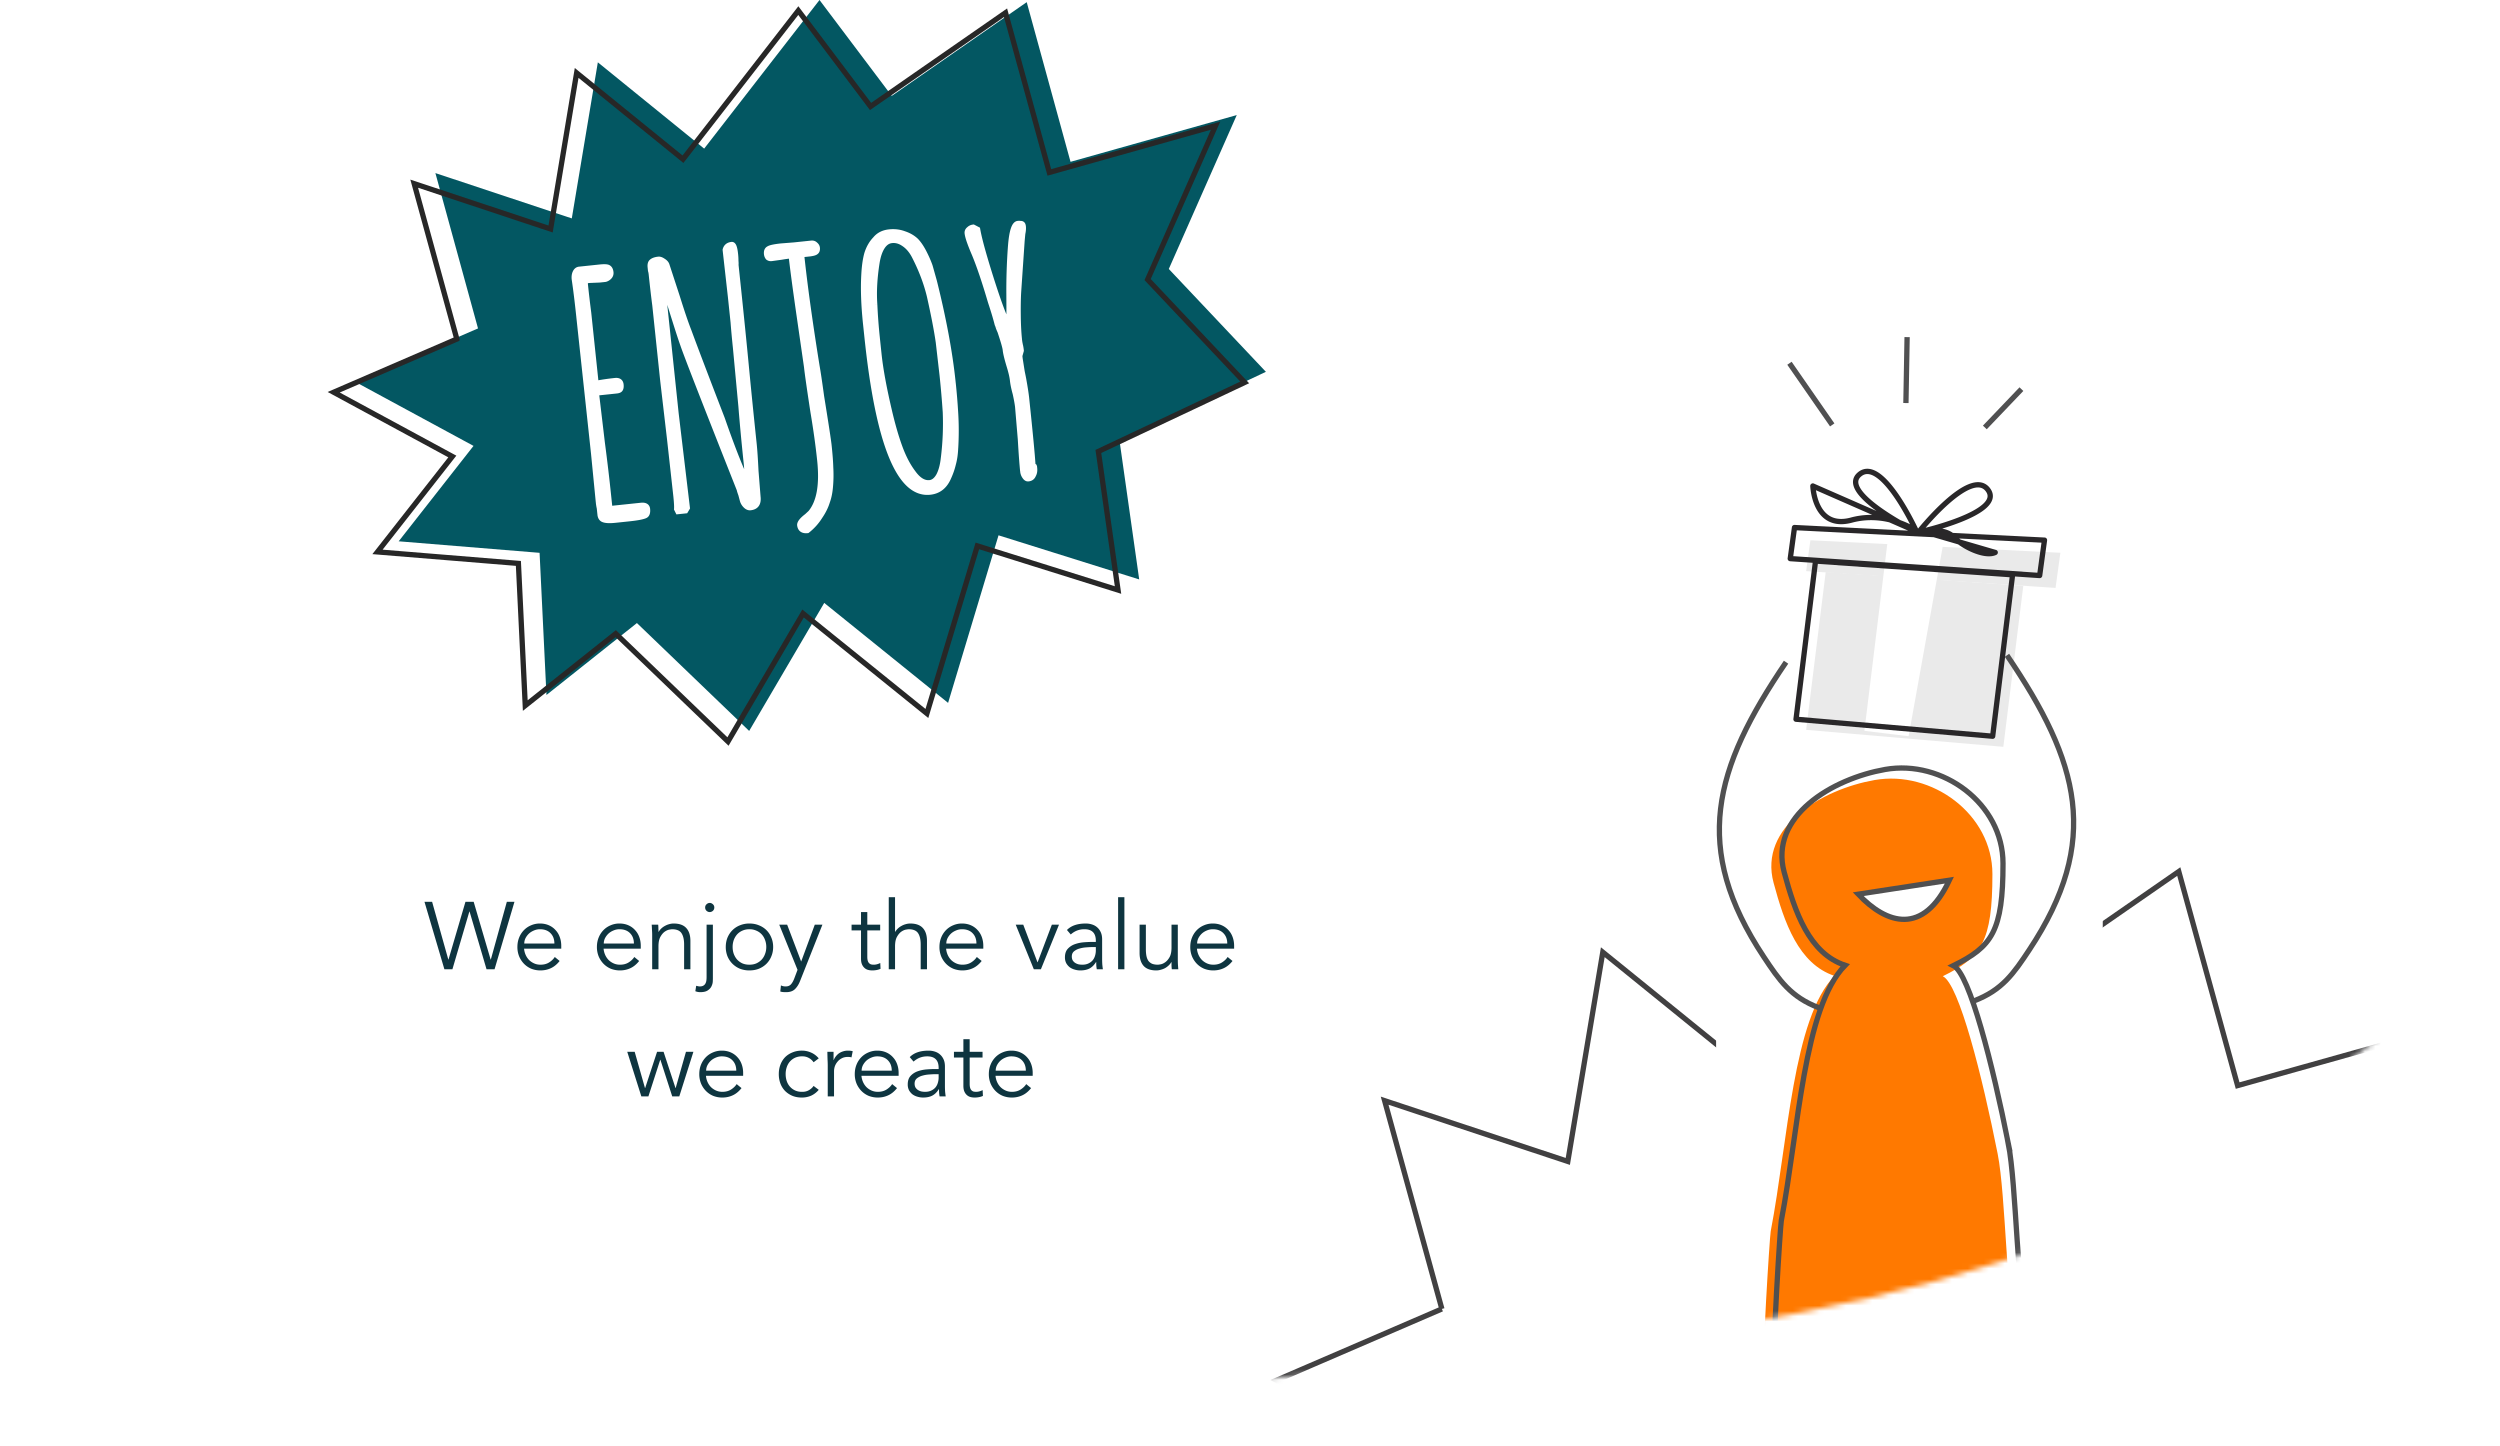 <svg width="472" height="273" fill="none" xmlns="http://www.w3.org/2000/svg"><g filter="url(#filter0_d)"><path fill-rule="evenodd" clip-rule="evenodd" d="M426.154 213.515c18.769-14.852 42.55-30.292 44.321-40.48 2.821-16.229 4.344-99.39-20.104-111.35-58.003-28.377-205.492-42.092-285.833-37.964C59.384 29.125 1.061 110.62 4.114 164.903c4.802 85.378 135.137 108.307 205.298 97.676 100.862-7.499 174.19-15.393 216.742-49.064z" fill="#fff"/></g><mask id="a" maskUnits="userSpaceOnUse" x="4" y="23" width="468" height="242"><path fill-rule="evenodd" clip-rule="evenodd" d="M426.154 213.515c18.769-14.852 42.55-30.292 44.321-40.48 2.821-16.229 4.344-99.39-20.104-111.35-58.003-28.377-205.492-42.092-285.833-37.964C59.384 29.125 1.061 110.62 4.114 164.903c4.802 85.378 135.137 108.307 205.298 97.676 100.862-7.499 174.19-15.393 216.742-49.064z" fill="#fff"/></mask><g mask="url(#a)"><path d="M272.225 247.125l-10.808-39.316 34.586 11.467 6.605-39.5 26.96 21.843L358.813 164l18.314 24.271 34.227-23.724 11.109 40.409 42.152-11.83-17.233 38.952L472 258.109l-37.108 17.473 4.984 35.072-35.668-11.165-12.79 42.412-31.405-25.302L340.977 349l-28.462-27.304-22.936 18.204-1.743-35.981-35.727-2.914 18.974-24.149L241 260.597l31.225-13.472" stroke="#414041"/><path fill="#fff" d="M324 148h73v70h-73z"/><path fill-rule="evenodd" clip-rule="evenodd" d="M377.162 217.859c-2.921-14.727-7.299-32.069-10.361-33.55 7.298-3.571 9.368-6.515 9.368-19.28 0-11.344-11.45-19.654-22.238-17.759-10.021 1.761-21.917 8.851-19.078 19.4 2.025 7.531 4.709 15.325 11.509 17.578-7.853 8.016-8.77 31.127-12.053 48.222-.189.982-1.759 25.685-1.183 25.756 12.256 1.551 15.5-4.411 27.708-4.296 4.536.043 11.488 16.301 14.594 12.492 2.222-2.729 6.308-10.338 5.457-13.125-2.096-6.882-2.148-27.5-3.723-35.438z" fill="#FF7900"/><path clip-rule="evenodd" d="M379.162 215.859c-2.921-14.727-7.299-32.069-10.361-33.55 7.298-3.571 9.368-6.515 9.368-19.28 0-11.344-11.45-19.654-22.238-17.759-10.021 1.761-21.917 8.851-19.078 19.4 2.025 7.531 4.709 15.325 11.509 17.578-7.853 8.016-8.77 31.127-12.053 48.222-.189.982-1.759 25.685-1.183 25.756 12.256 1.551 15.5-4.411 27.708-4.296 4.536.043 11.488 16.301 14.594 12.492 2.222-2.729 6.308-10.338 5.457-13.125-2.096-6.882-2.148-27.5-3.723-35.438z" stroke="#505051"/><path fill-rule="evenodd" clip-rule="evenodd" d="M344.695 108L341 137.795 378.229 141 382 110.592 344.695 108z" fill="#EAEAEA"/><path fill-rule="evenodd" clip-rule="evenodd" d="M341.802 102l-.802 5.829L388.087 111l.913-6.635L341.802 102z" fill="#EAEAEA"/><path fill-rule="evenodd" clip-rule="evenodd" d="M356.316 102.727L352 137.983l8.343 1.017L367 102l-10.684.727z" fill="#fff"/><path d="M342.774 105.923l.035-.499a.501.501 0 00-.531.438l.496.061zm-3.685 29.865l-.496-.061a.498.498 0 00.453.559l.043-.498zM376.215 139l-.044.498a.5.5 0 00.54-.437l-.496-.061zm3.76-30.479l.497.062a.503.503 0 00-.462-.56l-.035.498zm-41.173-8.92l.026-.5a.5.5 0 00-.521.431l.495.068zm-.802 5.864l-.495-.068a.5.5 0 00.461.567l.034-.499zm47.087 3.191l-.034.498a.5.5 0 00.529-.431l-.495-.067zm.913-6.676l.495.068a.5.5 0 00-.47-.568l-.025.5zm-23.794-1.493l-.392-.31a.498.498 0 00.499.798l-.107-.488zm-.321-.039l-.222.449a.5.5 0 00.677-.655l-.455.206zm.321.039l-.201.458a.5.5 0 00.499-.86l-.298.402zm-12.65-2.293l.129.483h.001l-.13-.483zm-7.284-6.438l.2-.458a.499.499 0 00-.7.474l.5-.016zm20.648 8.524l-.088-.493a.5.5 0 00-.052.972l.14-.479zm5.921 1.105l.362-.345-.362.345zm7.857 2.919l.213.452a.5.5 0 00-.073-.932l-.14.48zm-34.42 1.558l-3.685 29.865.992.122 3.685-29.865-.992-.122zm-3.232 30.424l37.125 3.212.087-.996-37.126-3.212-.086.996zm37.665 2.775l3.761-30.478-.993-.123-3.761 30.479.993.122zm3.299-31.038l-37.201-2.599-.07.998 37.201 2.598.07-.997zm-41.703-8.49l-.802 5.864.99.136.803-5.865-.991-.136zm-.341 6.431l47.087 3.19.067-.997-47.086-3.191-.068.998zm47.616 2.759l.913-6.675-.99-.136-.914 6.676.991.135zm.443-7.243l-47.197-2.38-.051 1 47.198 2.379.05-.999zm-23.819-.993l.392.311v-.001l.001-.001a.382.382 0 01.025-.032l.081-.1.314-.382a52.6 52.6 0 011.148-1.333c.966-1.087 2.283-2.486 3.697-3.745 1.423-1.267 2.906-2.357 4.205-2.87.647-.254 1.209-.35 1.676-.285.448.063.842.277 1.175.722l.801-.599c-.489-.654-1.12-1.013-1.838-1.113-.7-.098-1.444.055-2.181.345-1.468.579-3.059 1.767-4.503 3.053-1.454 1.295-2.8 2.725-3.78 3.827-.49.552-.891 1.024-1.169 1.359-.139.167-.247.3-.322.391a18.81 18.81 0 00-.106.133l-.006.007-.002.002.392.311zm12.714-7.716c.332.445.387.828.296 1.183-.099.383-.389.804-.891 1.252-1.006.895-2.678 1.733-4.513 2.457-1.822.718-3.75 1.302-5.227 1.708a64.573 64.573 0 01-2.442.618l-.034.007-.009.002h-.002l.108.489.108.488h.003a.369.369 0 00.046-.011l.139-.031.52-.124a64.75 64.75 0 001.827-.474c1.495-.41 3.462-1.005 5.33-1.742 1.853-.73 3.666-1.621 4.811-2.64.573-.51 1.025-1.094 1.194-1.75.177-.685.026-1.376-.463-2.03l-.801.598zm-13.035 7.677l.455-.206-.001-.001-.001-.002-.003-.009a.35.35 0 01-.015-.032l-.057-.122a53.255 53.255 0 00-1.021-2.053c-.683-1.304-1.642-3.013-2.738-4.616-1.09-1.593-2.345-3.125-3.63-4.037-.644-.457-1.33-.783-2.033-.855-.722-.074-1.421.124-2.054.642l.634.774c.432-.353.868-.467 1.318-.421.469.048.991.274 1.556.676 1.136.806 2.31 2.217 3.383 3.786 1.067 1.558 2.005 3.23 2.678 4.515a55.825 55.825 0 011.001 2.012l.054.117.014.03.003.007.001.001v.001l.456-.207zm-11.098-11.29c-.633.517-.947 1.151-.942 1.859.005.677.302 1.351.735 1.983.864 1.263 2.407 2.56 4.028 3.71 1.634 1.16 3.398 2.207 4.75 2.961a61.197 61.197 0 002.133 1.139l.127.064.033.017.009.004a.003.003 0 00.002.001l.001.001.222-.449.221-.448h-.001l-.001-.001a.067.067 0 01-.008-.004l-.031-.015-.123-.062a57.502 57.502 0 01-2.097-1.12c-1.335-.745-3.065-1.772-4.658-2.903-1.606-1.14-3.024-2.351-3.782-3.46-.379-.553-.557-1.03-.56-1.425-.003-.366.144-.726.576-1.079l-.634-.774zm11.419 11.329l.297-.402-.002-.001-.004-.003-.015-.011a11.398 11.398 0 00-.257-.176 13.562 13.562 0 00-.761-.464 17.526 17.526 0 00-2.783-1.265c-2.348-.831-5.617-1.427-9.254-.454l.259.966c3.386-.906 6.441-.355 8.662.43 1.109.393 2.005.842 2.622 1.192.308.175.546.325.705.43.08.052.14.094.179.121l.043.031.009.007.002.001.298-.402zm-12.779-2.776c-1.661.445-2.864.273-3.745-.176-.889-.453-1.515-1.22-1.956-2.083-.441-.863-.682-1.791-.811-2.514a9.99 9.99 0 01-.139-1.119l-.004-.062v-.014-.003l-.5.016-.5.017v.008a.126.126 0 01.001.022l.004.076a11.604 11.604 0 00.153 1.235c.14.779.403 1.812.906 2.793.502.983 1.258 1.941 2.393 2.52 1.143.582 2.607.745 4.456.25l-.258-.966zm-7.356-5.497l19.934 8.731.401-.916-19.934-8.73-.401.915zm20.849 8.066l.088.492c-.001 0-.001 0 0 0h.001l.007-.002.031-.005.126-.019a11.87 11.87 0 012.029-.107c1.24.045 2.541.319 3.277 1.091l.724-.69c-1.026-1.076-2.686-1.354-3.965-1.4a12.891 12.891 0 00-2.351.138l-.039.006-.011.002-.003.001h-.001-.001l.088.493zm5.559 1.45c.94.987 2.483 1.981 4.033 2.615.779.318 1.579.553 2.324.646.738.092 1.47.051 2.075-.235l-.427-.904c-.366.173-.882.227-1.524.147-.635-.08-1.347-.285-2.07-.58-1.452-.593-2.866-1.517-3.687-2.379l-.724.69zm8.359 2.094L363.06 99.8l-.28.959 13.778 4.025.28-.96z" fill="#292729"/><path d="M345.924 80.224l-8.074-11.641M359.837 76.096l.224-12.449M374.738 80.702l6.905-7.233M337.208 125.022c-13.714 20.167-17.828 35.077-4.215 55.619 2.917 4.402 5.075 7.593 10.434 9.632M378.913 123.713c13.715 20.168 17.828 35.077 4.216 55.619-2.917 4.402-5.075 7.594-10.434 9.632" stroke="#505051"/><path fill-rule="evenodd" clip-rule="evenodd" d="M350.828 168.824c5.385 5.685 12.281 7.863 17.217-2.646l-17.217 2.646z" fill="#fff" stroke="#505051"/></g><path d="M84.64 181.164h.036l3.204-10.908h1.548l3.204 10.908h.036l3.024-10.908h1.44L93.37 183h-1.512l-3.204-10.908h-.036L85.414 183h-1.512l-3.762-12.744h1.44l3.06 10.908zm20.029-3.024c0-.804-.24-1.452-.72-1.944-.48-.504-1.152-.756-2.016-.756a2.78 2.78 0 00-1.116.234c-.36.144-.678.342-.954.594-.264.252-.48.54-.648.864-.156.324-.234.66-.234 1.008h5.688zm-5.724.972c.036.42.138.816.306 1.188.168.372.39.696.666.972.276.264.594.474.954.63.36.156.75.234 1.17.234.636 0 1.182-.144 1.638-.432.468-.3.822-.642 1.062-1.026l.918.756c-.504.636-1.062 1.092-1.674 1.368-.6.276-1.248.414-1.944.414a4.658 4.658 0 01-1.746-.324 4.206 4.206 0 01-1.368-.936 4.518 4.518 0 01-.918-1.404 4.707 4.707 0 01-.324-1.764c0-.636.108-1.224.324-1.764a4.27 4.27 0 01.9-1.404 4.026 4.026 0 011.35-.918 4.095 4.095 0 011.674-.342c.636 0 1.206.114 1.71.342a3.64 3.64 0 011.26.918c.348.372.612.816.792 1.332.18.504.27 1.044.27 1.62v.54h-7.02zm20.736-.972c0-.804-.24-1.452-.72-1.944-.48-.504-1.152-.756-2.016-.756a2.78 2.78 0 00-1.116.234c-.36.144-.678.342-.954.594-.264.252-.48.54-.648.864-.156.324-.234.66-.234 1.008h5.688zm-5.724.972c.036.42.138.816.306 1.188.168.372.39.696.666.972.276.264.594.474.954.63.36.156.75.234 1.17.234.636 0 1.182-.144 1.638-.432.468-.3.822-.642 1.062-1.026l.918.756c-.504.636-1.062 1.092-1.674 1.368-.6.276-1.248.414-1.944.414a4.658 4.658 0 01-1.746-.324 4.204 4.204 0 01-1.368-.936 4.518 4.518 0 01-.918-1.404 4.707 4.707 0 01-.324-1.764c0-.636.108-1.224.324-1.764a4.27 4.27 0 01.9-1.404 4.024 4.024 0 011.35-.918 4.095 4.095 0 011.674-.342c.636 0 1.206.114 1.71.342a3.64 3.64 0 011.26.918c.348.372.612.816.792 1.332.18.504.27 1.044.27 1.62v.54h-7.02zm10.308-4.536c.024.228.036.456.036.684.012.216.018.438.018.666h.036c.132-.228.3-.438.504-.63.204-.192.432-.354.684-.486.252-.144.516-.252.792-.324.288-.084.57-.126.846-.126 1.08 0 1.878.288 2.394.864.516.564.774 1.374.774 2.43V183h-1.188v-4.662c0-.936-.162-1.65-.486-2.142-.324-.504-.924-.756-1.8-.756-.06 0-.228.024-.504.072-.276.048-.57.18-.882.396-.3.216-.57.54-.81.972-.24.432-.36 1.032-.36 1.8V183h-1.188v-6.57c0-.228-.012-.516-.036-.864-.012-.348-.03-.678-.054-.99h1.224zm10.596-3.24c0 .252-.09.462-.27.63a.887.887 0 01-.594.234.887.887 0 01-.594-.234.826.826 0 01-.27-.63c0-.252.09-.456.27-.612a.853.853 0 01.594-.252c.216 0 .414.084.594.252.18.156.27.36.27.612zm-3.42 14.778l.054.018c.096.024.204.048.324.072.108.024.21.036.306.036.288 0 .516-.054.684-.162a.98.98 0 00.396-.432c.084-.168.138-.354.162-.558.024-.204.036-.408.036-.612v-9.9h1.188v10.098c0 .12-.006.324-.018.612-.012.3-.09.6-.234.9-.132.3-.366.564-.702.792-.324.228-.798.342-1.422.342a2.41 2.41 0 01-.936-.18l.162-1.026zm13.234-7.326c0-.468-.078-.906-.234-1.314a3.045 3.045 0 00-.63-1.062 2.876 2.876 0 00-1.008-.702 3.061 3.061 0 00-1.314-.27c-.492 0-.936.09-1.332.27a2.917 2.917 0 00-.99.702 3.46 3.46 0 00-.63 1.062 3.92 3.92 0 00-.216 1.314c0 .468.072.906.216 1.314.156.408.366.762.63 1.062.276.3.606.54.99.72.396.168.84.252 1.332.252.492 0 .93-.084 1.314-.252.396-.18.732-.42 1.008-.72s.486-.654.63-1.062c.156-.408.234-.846.234-1.314zm1.296 0c0 .636-.114 1.224-.342 1.764a4.13 4.13 0 01-.918 1.404c-.396.396-.87.708-1.422.936-.54.216-1.14.324-1.8.324a4.897 4.897 0 01-1.8-.324 4.361 4.361 0 01-1.404-.936 4.361 4.361 0 01-.936-1.404 4.707 4.707 0 01-.324-1.764c0-.636.108-1.224.324-1.764.228-.54.54-1.008.936-1.404a4.13 4.13 0 011.404-.918 4.669 4.669 0 011.8-.342c.66 0 1.26.114 1.8.342a4.093 4.093 0 011.422.918c.396.396.702.864.918 1.404.228.54.342 1.128.342 1.764zm5.288 2.754l2.574-6.966h1.44l-4.212 10.62c-.252.648-.576 1.164-.972 1.548-.384.384-.942.576-1.674.576-.18 0-.366-.006-.558-.018a2.156 2.156 0 01-.54-.108l.126-1.152c.252.132.552.198.9.198.42 0 .75-.132.99-.396s.45-.636.63-1.116l.612-1.62-3.456-8.532h1.494l2.646 6.966zm14.917-5.886h-2.43v4.968c0 .312.03.57.09.774.06.192.144.342.252.45a.955.955 0 00.378.234 2.35 2.35 0 001.134-.036c.216-.06.414-.138.594-.234l.054 1.098c-.444.204-.978.306-1.602.306a3.11 3.11 0 01-.72-.09 1.681 1.681 0 01-.666-.342 1.883 1.883 0 01-.504-.684c-.132-.288-.198-.666-.198-1.134v-5.31h-1.782v-1.08h1.782V172.2h1.188v2.376h2.43v1.08zm1.621-6.264h1.188v6.534h.036c.132-.228.3-.438.504-.63.204-.192.432-.354.684-.486.252-.144.516-.252.792-.324.288-.084.57-.126.846-.126 1.08 0 1.878.288 2.394.864.516.564.774 1.374.774 2.43V183h-1.188v-4.662c0-.936-.162-1.65-.486-2.142-.324-.504-.924-.756-1.8-.756-.06 0-.228.024-.504.072-.276.048-.57.18-.882.396-.3.216-.57.54-.81.972-.24.432-.36 1.032-.36 1.8V183h-1.188v-13.608zm16.554 8.748c0-.804-.24-1.452-.72-1.944-.48-.504-1.152-.756-2.016-.756a2.78 2.78 0 00-1.116.234c-.36.144-.678.342-.954.594-.264.252-.48.54-.648.864-.156.324-.234.66-.234 1.008h5.688zm-5.724.972c.036.42.138.816.306 1.188.168.372.39.696.666.972.276.264.594.474.954.63.36.156.75.234 1.17.234.636 0 1.182-.144 1.638-.432.468-.3.822-.642 1.062-1.026l.918.756c-.504.636-1.062 1.092-1.674 1.368-.6.276-1.248.414-1.944.414a4.658 4.658 0 01-1.746-.324 4.204 4.204 0 01-1.368-.936 4.518 4.518 0 01-.918-1.404 4.707 4.707 0 01-.324-1.764c0-.636.108-1.224.324-1.764a4.27 4.27 0 01.9-1.404 4.024 4.024 0 011.35-.918 4.095 4.095 0 011.674-.342c.636 0 1.206.114 1.71.342a3.64 3.64 0 011.26.918c.348.372.612.816.792 1.332.18.504.27 1.044.27 1.62v.54h-7.02zM196.519 183h-1.332l-3.42-8.424h1.422l2.682 7.092h.036l2.682-7.092h1.35l-3.42 8.424zm9.763-4.194c-.3 0-.678.018-1.134.054a5.852 5.852 0 00-1.296.216 2.84 2.84 0 00-1.062.522c-.288.24-.432.57-.432.99 0 .276.054.516.162.72.12.192.276.354.468.486.192.12.402.21.63.27.24.048.48.072.72.072.432 0 .804-.072 1.116-.216.324-.144.594-.336.81-.576.216-.252.372-.54.468-.864a3.45 3.45 0 00.162-1.062v-.612h-.612zm.612-.972v-.216c0-1.452-.72-2.178-2.16-2.178-.984 0-1.842.33-2.574.99l-.72-.846c.792-.816 1.98-1.224 3.564-1.224.408 0 .798.06 1.17.18.384.12.714.306.99.558.276.24.498.546.666.918.168.372.252.816.252 1.332v3.762c0 .324.012.666.036 1.026.036.348.072.636.108.864h-1.152a8.998 8.998 0 01-.09-.666c-.012-.24-.018-.474-.018-.702h-.036c-.348.564-.762.972-1.242 1.224-.468.24-1.044.36-1.728.36-.372 0-.732-.054-1.08-.162a2.82 2.82 0 01-.936-.45 2.687 2.687 0 01-.648-.774 2.384 2.384 0 01-.234-1.08c0-.684.174-1.218.522-1.602.36-.396.804-.69 1.332-.882a6.669 6.669 0 011.71-.36 21.56 21.56 0 011.674-.072h.594zm5.392 5.166h-1.188v-13.608h1.188V183zm8.95 0a13.54 13.54 0 01-.054-.666v-.684h-.036a2.77 2.77 0 01-.504.63c-.204.192-.432.36-.684.504a3.642 3.642 0 01-.81.306 2.83 2.83 0 01-.828.126c-1.08 0-1.878-.282-2.394-.846-.516-.576-.774-1.392-.774-2.448v-5.346h1.188v4.662c0 .468.036.882.108 1.242.072.36.192.666.36.918.18.24.414.426.702.558.3.12.672.18 1.116.18.06 0 .228-.024.504-.072.276-.048.564-.18.864-.396.312-.216.588-.54.828-.972.24-.432.36-1.032.36-1.8v-4.32h1.188v6.57c0 .228.006.516.018.864.024.348.048.678.072.99h-1.224zm10.47-4.86c0-.804-.24-1.452-.72-1.944-.48-.504-1.152-.756-2.016-.756a2.78 2.78 0 00-1.116.234c-.36.144-.678.342-.954.594-.264.252-.48.54-.648.864-.156.324-.234.66-.234 1.008h5.688zm-5.724.972c.036.42.138.816.306 1.188.168.372.39.696.666.972.276.264.594.474.954.63.36.156.75.234 1.17.234.636 0 1.182-.144 1.638-.432.468-.3.822-.642 1.062-1.026l.918.756c-.504.636-1.062 1.092-1.674 1.368-.6.276-1.248.414-1.944.414a4.658 4.658 0 01-1.746-.324 4.204 4.204 0 01-1.368-.936 4.518 4.518 0 01-.918-1.404 4.707 4.707 0 01-.324-1.764c0-.636.108-1.224.324-1.764a4.27 4.27 0 01.9-1.404 4.024 4.024 0 011.35-.918 4.095 4.095 0 011.674-.342c.636 0 1.206.114 1.71.342a3.64 3.64 0 011.26.918c.348.372.612.816.792 1.332.18.504.27 1.044.27 1.62v.54h-7.02zm-106.156 19.464l1.944 6.84h.036l2.25-6.84h1.224l2.25 6.84h.036l1.944-6.84h1.404L128.25 207h-1.332l-2.232-6.912h-.036L122.418 207h-1.332l-2.664-8.424h1.404zm19.182 3.564c0-.804-.24-1.452-.72-1.944-.48-.504-1.152-.756-2.016-.756a2.78 2.78 0 00-1.116.234c-.36.144-.678.342-.954.594-.264.252-.48.54-.648.864-.156.324-.234.66-.234 1.008h5.688zm-5.724.972c.036.42.138.816.306 1.188.168.372.39.696.666.972.276.264.594.474.954.63.36.156.75.234 1.17.234.636 0 1.182-.144 1.638-.432.468-.3.822-.642 1.062-1.026l.918.756c-.504.636-1.062 1.092-1.674 1.368-.6.276-1.248.414-1.944.414a4.658 4.658 0 01-1.746-.324 4.204 4.204 0 01-1.368-.936 4.518 4.518 0 01-.918-1.404 4.707 4.707 0 01-.324-1.764c0-.636.108-1.224.324-1.764a4.27 4.27 0 01.9-1.404 4.024 4.024 0 011.35-.918 4.095 4.095 0 011.674-.342c.636 0 1.206.114 1.71.342a3.64 3.64 0 011.26.918c.348.372.612.816.792 1.332.18.504.27 1.044.27 1.62v.54h-7.02zm20.322-2.556a2.516 2.516 0 00-.864-.792 2.367 2.367 0 00-1.242-.324 3.177 3.177 0 00-1.332.234 2.917 2.917 0 00-.99.702c-.276.3-.486.66-.63 1.08a3.976 3.976 0 00-.216 1.332c0 .48.072.93.216 1.35.144.408.354.762.63 1.062.276.3.606.534.99.702.396.168.84.246 1.332.234.468 0 .882-.108 1.242-.324.372-.216.66-.48.864-.792l.972.738a4.1 4.1 0 01-1.422 1.098 4.368 4.368 0 01-1.656.36c-.684.012-1.302-.09-1.854-.306a4.314 4.314 0 01-1.422-.936 4.044 4.044 0 01-.882-1.404 5.1 5.1 0 01-.306-1.782c0-.636.102-1.224.306-1.764a4.011 4.011 0 01.882-1.422c.396-.396.87-.702 1.422-.918.552-.228 1.17-.336 1.854-.324a4.172 4.172 0 011.656.378c.528.228 1.002.588 1.422 1.08l-.972.738zm2.671.648c0-.372-.012-.75-.036-1.134-.012-.384-.024-.882-.036-1.494h1.17v1.566h.036c.084-.228.204-.444.36-.648.156-.216.342-.408.558-.576.228-.168.486-.3.774-.396a2.96 2.96 0 011.008-.162c.336 0 .63.036.882.108l-.234 1.17c-.156-.06-.384-.09-.684-.09-.456 0-.846.09-1.17.27a2.44 2.44 0 00-.81.666 2.806 2.806 0 00-.486.864 3.057 3.057 0 00-.144.9V207h-1.188v-5.796zm12.087.936c0-.804-.24-1.452-.72-1.944-.48-.504-1.152-.756-2.016-.756a2.78 2.78 0 00-1.116.234c-.36.144-.678.342-.954.594-.264.252-.48.54-.648.864-.156.324-.234.66-.234 1.008h5.688zm-5.724.972c.036.42.138.816.306 1.188.168.372.39.696.666.972.276.264.594.474.954.63.36.156.75.234 1.17.234.636 0 1.182-.144 1.638-.432.468-.3.822-.642 1.062-1.026l.918.756c-.504.636-1.062 1.092-1.674 1.368-.6.276-1.248.414-1.944.414a4.658 4.658 0 01-1.746-.324 4.204 4.204 0 01-1.368-.936 4.518 4.518 0 01-.918-1.404 4.707 4.707 0 01-.324-1.764c0-.636.108-1.224.324-1.764a4.27 4.27 0 01.9-1.404 4.024 4.024 0 011.35-.918 4.095 4.095 0 011.674-.342c.636 0 1.206.114 1.71.342a3.64 3.64 0 011.26.918c.348.372.612.816.792 1.332.18.504.27 1.044.27 1.62v.54h-7.02zm13.962-.306c-.3 0-.678.018-1.134.054a5.852 5.852 0 00-1.296.216 2.84 2.84 0 00-1.062.522c-.288.24-.432.57-.432.99 0 .276.054.516.162.72.12.192.276.354.468.486.192.12.402.21.63.27.24.048.48.072.72.072.432 0 .804-.072 1.116-.216.324-.144.594-.336.81-.576.216-.252.372-.54.468-.864a3.45 3.45 0 00.162-1.062v-.612h-.612zm.612-.972v-.216c0-1.452-.72-2.178-2.16-2.178-.984 0-1.842.33-2.574.99l-.72-.846c.792-.816 1.98-1.224 3.564-1.224.408 0 .798.06 1.17.18.384.12.714.306.99.558.276.24.498.546.666.918.168.372.252.816.252 1.332v3.762c0 .324.012.666.036 1.026.036.348.072.636.108.864h-1.152a8.998 8.998 0 01-.09-.666c-.012-.24-.018-.474-.018-.702h-.036c-.348.564-.762.972-1.242 1.224-.468.24-1.044.36-1.728.36-.372 0-.732-.054-1.08-.162a2.82 2.82 0 01-.936-.45 2.687 2.687 0 01-.648-.774 2.384 2.384 0 01-.234-1.08c0-.684.174-1.218.522-1.602.36-.396.804-.69 1.332-.882a6.669 6.669 0 011.71-.36 21.56 21.56 0 011.674-.072h.594zm8.29-2.178h-2.43v4.968c0 .312.03.57.09.774.06.192.144.342.252.45a.955.955 0 00.378.234 2.35 2.35 0 001.134-.036c.216-.06.414-.138.594-.234l.054 1.098c-.444.204-.978.306-1.602.306a3.11 3.11 0 01-.72-.09 1.681 1.681 0 01-.666-.342 1.883 1.883 0 01-.504-.684c-.132-.288-.198-.666-.198-1.134v-5.31h-1.782v-1.08h1.782V196.2h1.188v2.376h2.43v1.08zm8.172 2.484c0-.804-.24-1.452-.72-1.944-.48-.504-1.152-.756-2.016-.756a2.78 2.78 0 00-1.116.234c-.36.144-.678.342-.954.594-.264.252-.48.54-.648.864-.156.324-.234.66-.234 1.008h5.688zm-5.724.972c.036.42.138.816.306 1.188.168.372.39.696.666.972.276.264.594.474.954.63.36.156.75.234 1.17.234.636 0 1.182-.144 1.638-.432.468-.3.822-.642 1.062-1.026l.918.756c-.504.636-1.062 1.092-1.674 1.368-.6.276-1.248.414-1.944.414a4.658 4.658 0 01-1.746-.324 4.204 4.204 0 01-1.368-.936 4.518 4.518 0 01-.918-1.404 4.707 4.707 0 01-.324-1.764c0-.636.108-1.224.324-1.764a4.27 4.27 0 01.9-1.404 4.024 4.024 0 011.35-.918 4.095 4.095 0 011.674-.342c.636 0 1.206.114 1.71.342a3.64 3.64 0 011.26.918c.348.372.612.816.792 1.332.18.504.27 1.044.27 1.62v.54h-7.02z" fill="#0E3540"/><path fill-rule="evenodd" clip-rule="evenodd" d="M90.25 62.007l-8.048-29.328 25.753 8.554 4.918-29.465 20.074 16.293L154.722 0l13.637 18.105L193.844.408l8.271 30.143 31.386-8.825-12.832 29.057L239 70.2l-27.631 13.034 3.712 26.162-26.558-8.328-9.524 31.636-23.383-18.873L141.442 138l-21.193-20.368-17.078 13.58-1.298-26.84-26.602-2.174L89.4 84.185 67 72.055l23.25-10.048z" fill="#035762"/><path clip-rule="evenodd" d="M86.25 64.007l-8.048-29.328 25.753 8.554 4.918-29.465 20.074 16.293L150.722 2l13.637 18.105 25.485-17.697 8.271 30.143 31.386-8.825-12.832 29.057L235 72.2l-27.631 13.034 3.712 26.162-26.558-8.328-9.524 31.636-23.383-18.873L137.442 140l-21.193-20.368-17.078 13.58-1.298-26.84-26.602-2.174L85.4 86.185 63 74.055l23.25-10.048z" stroke="#272727"/><path d="M116.13 98.212c-1.003.105-1.724.075-2.163-.09-.394-.127-.619-.463-.676-1.005l-.125-1.19a9.02 9.02 0 01-.181-1.122l-.014-.125-.898-9.155-2.783-25.87a167.28 167.28 0 00-.856-6.941c-.053-.501.008-.93.182-1.286.173-.356.427-.552.761-.587l3.885-.408c.585-.062 1.028-.066 1.329-.013.431.081.677.414.738 1 .035.333-.061.618-.29.853-.229.235-.487.39-.775.462l-1.065.112-1.009.042-1.009.043c-.293.03-.495.115-.607.254-.075.092-.097.285-.066.577.206 1.963.414 3.736.622 5.319l.56 5.326.823 7.832c.009.083.055.12.139.112l.062-.007.063-.007a42.851 42.851 0 013.37-.48c.669-.07 1.033.187 1.095.771.044.418-.009.72-.159.904-.112.138-.335.225-.669.26l-3.571.376c-.167.017-.24.13-.218.34l1.1 9.259c.386 2.873.777 6.19 1.172 9.949l.244 2.318 2.694-.283 2.632-.277.564-.059c.751-.079 1.156.153 1.213.696.07.669-.076 1.085-.439 1.25-.484.22-1.498.41-3.044.573l-2.631.277zm25.535-2.367c-.293.03-.579-.087-.861-.353a2.292 2.292 0 01-.606-.95l-.313-1.17c-.178-.489-.274-.796-.287-.92-6.439-16.259-9.996-25.387-10.67-27.386-.534-1.464-1.829-5.55-3.886-12.26-.015.254.054 1.113.207 2.575l2.384 22.68 1.067 8.947 1.061 8.884-.324.541-1.441.151-.24-.481c.039-.426-.007-1.266-.138-2.52l-1.209-10.895-1.271-10.889-.863-8.207-.625-5.953c-.227-1.75-.454-3.71-.682-5.883a3.493 3.493 0 00-.135-.682l-.066-.627c-.053-.5.038-.848.271-1.042.27-.24.698-.39 1.282-.451.251-.027.536.07.854.29.361.216.598.465.713.749l1.961 6.002c.892 2.862 1.626 5.023 2.201 6.483 1.242 3.375 3.343 8.897 6.303 16.568 1.756 5.052 3.259 8.906 4.509 11.562.185-.653.205-1.669.06-3.047-.426-4.052-.766-7.69-1.021-10.915l-1.02-10.915a172.99 172.99 0 01-.451-4.894l-.507-4.824-.991-8.828c.147-.607.555-.945 1.223-1.016.334-.035.565.553.692 1.765.057.543.083.984.076 1.322.035.334.041.587.016.759l.027.25.421 4.01c.584 5.556 1.083 10.507 1.498 14.856.419 4.39.917 9.321 1.492 14.793.109 1.044.22 2.7.332 4.97l.395 4.962c.127 1.212-.352 1.875-1.438 1.989zm10.772 4.315c-.878.093-1.358-.258-1.441-1.052-.002-.422.446-.976 1.345-1.662l.693-.642c1.649-1.99 2.232-5.282 1.749-9.876-.298-2.84-.728-5.92-1.288-9.24-.678-4.448-1.079-7.256-1.202-8.426l-1.397-9.672c-.788-5.492-1.29-9.26-1.505-11.308-.668.07-1.292.158-1.873.26l-1.873.26a.855.855 0 01-.653-.184 1.32 1.32 0 01-.26-.67c-.053-.5.081-.831.402-.992.317-.202 1.102-.369 2.355-.5l2.387-.188 3.321-.35c.292-.03.533.05.722.242.231.187.359.405.386.656.039.376-.06.64-.297.791-.196.148-.628.256-1.296.327l-1.379.144c.593 5.64 1.563 12.653 2.909 21.043.202 1.119.487 3.031.856 5.738.842 5.19 1.315 8.287 1.42 9.289.185 1.754.288 3.137.31 4.148a24.628 24.628 0 01-.034 3.298c-.082 1.233-.287 2.29-.617 3.169-.284.916-.737 1.83-1.359 2.74a10.37 10.37 0 01-2.381 2.657zm23.146-7.247c-5.806.61-9.764-9.13-11.876-29.221l-.264-2.507c-.368-3.508-.48-6.58-.334-9.213.079-1.656.273-3.027.581-4.115.349-1.093.867-1.992 1.553-2.698.636-.784 1.517-1.236 2.645-1.355 1.002-.105 1.943.007 2.823.337.875.288 1.616.717 2.225 1.287.521.536 1.02 1.265 1.497 2.186.477.921.866 1.81 1.167 2.665l.811 2.892c1.753 7.037 2.919 13.313 3.499 18.826l.02.188c.219 2.089.379 4.015.48 5.778a54.41 54.41 0 01.002 6.65c-.048 1.146-.196 2.154-.442 3.025a13.764 13.764 0 01-.927 2.631c-.719 1.596-1.872 2.477-3.46 2.644zm-.059-1.767c.669-.07 1.235-.51 1.699-1.32.459-.85.763-1.98.91-3.389.361-2.994.478-5.9.351-8.715a177.443 177.443 0 00-.566-6.592l-.026-.25-.721-6.26c-.321-2.247-.879-5.144-1.674-8.692-.602-2.513-1.566-5.051-2.891-7.615-.527-1-1.177-1.756-1.948-2.266-.73-.514-1.492-.73-2.285-.646-.711.074-1.302.474-1.775 1.2-.473.725-.812 1.71-1.019 2.957-.458 2.878-.603 5.512-.437 7.901.09 2.06.249 4.176.477 6.348l.323 3.07c.294 2.799.939 6.32 1.934 10.566.62 2.68 1.285 4.996 1.997 6.948.712 1.953 1.558 3.574 2.539 4.865.989 1.374 2.026 2.004 3.112 1.89zm18.619-.754c-.251.027-.477-.118-.679-.435a1.988 1.988 0 01-.356-.976c-.141-1.337-.289-3.348-.445-6.035l-.513-6.09c-.061-.585-.214-1.435-.458-2.55-.272-.984-.444-1.811-.514-2.48-.075-.71-.303-1.678-.685-2.905-.392-1.31-.618-2.258-.679-2.842-.053-.502-.387-1.67-1.002-3.506a7.964 7.964 0 01-.343-.85c-.068-.247-.127-.41-.178-.489-.29-1.152-.713-2.564-1.269-4.237-1.118-3.81-2.13-6.808-3.036-8.993-.837-1.94-1.293-3.264-1.367-3.974a.79.79 0 01.303-.729c.229-.235.51-.37.844-.405l.805.422c.323 1.867 1.24 5.17 2.752 9.91 1.507 4.698 2.549 7.376 3.125 8.033.061-.218.079-2.057.053-5.517-.028-3.08.072-6.152.298-9.216.212-2.81.673-4.252 1.383-4.327.209-.022.378-.018.508.01a.426.426 0 01.326.093c.092.074.152.237.178.488.04.376.002.823-.112 1.342l-.119 1.28-.648 9.506c-.081 1.233-.111 2.757-.09 4.57.018 1.772.097 3.327.237 4.663.04.376.096.708.168.996.077.33.135.683.175 1.059l-.278.98.053.5.382 2.43.264 1.303c.301 1.658.495 2.904.583 3.74.694 6.6 1.095 10.823 1.205 12.67l.208.168c.008.083.036.144.082.18l.026.251c.053.502-.028.933-.244 1.293-.169.398-.484.621-.943.67z" fill="#fff"/><path d="M113.967 98.122l.175-.468-.01-.004-.011-.003-.154.475zm-.801-2.196l.497-.052-.003-.031-.007-.03-.487.113zm-.195-1.246l-.497.048v.004l.497-.052zm-.898-9.155l.497-.049v-.004l-.497.053zm-2.783-25.87l-.497.053.497-.052zm-.856-6.941l-.497.052.001.01.001.011.495-.073zm.182-1.286l-.45-.22.45.22zm5.975-1.008l.093-.492h-.007l-.086.492zm-.327 2.315l.052.497.036-.004.034-.009-.122-.484zm-1.065.112l.021.5.016-.002.015-.001-.052-.497zm-1.009.042l.021.5-.021-.5zm-1.009.043l-.021-.5-.016.001-.015.002.052.497zm-.607.254l-.389-.315.389.315zm.556 5.896l.498-.052-.002-.013-.496.065zm1.647 13.256l.052.498.02-.002.02-.004-.092-.492zm4.306 1.195l-.388-.315.388.315zm-4.458.975l-.497.053.001.006.496-.059zm1.1 9.26l-.497.059.001.008.496-.067zm1.416 12.267l-.497.053.052.497.497-.052-.052-.498zm6.664 1.327l.207.455-.207-.455zm-5.727.353c-.995.104-1.614.06-1.936-.06l-.351.936c.557.209 1.381.224 2.391.118l-.104-.995zm-1.957-.068a.361.361 0 01-.203-.15c-.054-.081-.107-.215-.13-.433l-.994.105c.034.325.122.63.294.885.176.263.424.447.725.544l.308-.951zm-.333-.583l-.125-1.19-.995.104.126 1.19.994-.104zm-.135-1.251a8.518 8.518 0 01-.171-1.06l-.995.104c.046.434.109.829.192 1.183l.974-.228zm-.171-1.06l-.013-.126-.995.105.013.125.995-.104zm-.013-.122l-.899-9.154-.995.097.899 9.154.995-.097zm-.899-9.16l-2.783-25.869-.994.107 2.782 25.87.995-.107zm-2.783-25.868c-.281-2.678-.567-4.999-.858-6.962l-.99.146c.289 1.946.573 4.252.854 6.92l.994-.104zm-.856-6.941c-.045-.433.011-.763.134-1.015l-.899-.438c-.224.46-.289.988-.229 1.557l.994-.104zm.134-1.015c.114-.233.235-.295.365-.309l-.105-.994c-.539.056-.925.386-1.159.865l.899.438zm.365-.309l3.884-.408-.104-.995-3.885.409.105.994zm3.884-.408c.573-.06.96-.058 1.191-.018l.172-.985c-.371-.065-.871-.054-1.467.008l.104.995zm1.184-.019c.1.019.155.058.199.117.052.07.11.204.135.443l.995-.104c-.037-.346-.132-.671-.326-.933a1.29 1.29 0 00-.817-.505l-.186.982zm.334.56a.519.519 0 01-.151.454l.717.697c.335-.345.479-.778.429-1.255l-.995.104zm-.151.454c-.171.175-.35.277-.539.325l.244.97a2.129 2.129 0 001.012-.598l-.717-.697zm-.469.312l-1.065.112.104.995 1.065-.112-.104-.995zm-1.034.11l-1.009.043.042.999 1.009-.043-.042-.999zm-1.009.043l-1.009.042.042 1 1.009-.043-.042-1zm-1.04.045c-.343.036-.708.145-.944.436l.778.63c-.007.008-.002-.004.04-.021a.84.84 0 01.23-.05l-.104-.995zm-.944.436a.896.896 0 00-.18.471c-.017.146-.012.307.006.473l.994-.104a1.294 1.294 0 01-.007-.255c.003-.022.005-.027.003-.021a.235.235 0 01-.038.066l-.778-.63zm-.174.944c.206 1.967.414 3.744.624 5.332l.991-.13a204.448 204.448 0 01-.621-5.306l-.994.104zm.622 5.32l.56 5.325.994-.105-.559-5.325-.995.104zm.56 5.325l.823 7.832.995-.105-.824-7.832-.994.105zm.823 7.832a.622.622 0 00.224.427.625.625 0 00.464.13l-.105-.995a.376.376 0 01.27.088c.116.094.138.21.142.245l-.995.105zm.688.557l.063-.007-.105-.994-.063.006.105.995zm.063-.007l.062-.006-.104-.995-.063.007.105.994zm.102-.012c1.02-.19 2.13-.349 3.331-.475l-.105-.995c-1.223.129-2.359.29-3.41.487l.184.983zm3.331-.475c.272-.029.39.02.434.051.03.022.09.078.111.276l.994-.105c-.041-.388-.194-.752-.529-.988-.321-.226-.719-.27-1.115-.229l.105.995zm.545.327c.039.379-.029.51-.05.536l.777.63c.278-.343.315-.815.267-1.27l-.994.104zm-.05.536c.014-.017.013-.005-.044.018-.057.022-.15.045-.289.06l.104.994c.362-.038.762-.141 1.006-.443l-.777-.629zm-.333.078l-3.572.375.105.995 3.571-.376-.104-.994zm-3.572.375a.725.725 0 00-.548.326.86.86 0 00-.114.564l.994-.105c-.005-.051.013 0-.038.08a.31.31 0 01-.109.103.227.227 0 01-.08.027l-.105-.995zm-.661.896l1.099 9.26.993-.118-1.099-9.26-.993.118zm1.1 9.268c.386 2.867.776 6.178 1.171 9.934l.995-.104a349.733 349.733 0 00-1.175-9.964l-.991.134zm1.171 9.934l.244 2.319.994-.105-.243-2.318-.995.104zm.793 2.763l2.694-.283-.104-.994-2.694.283.104.995zm2.694-.283l2.632-.276-.105-.995-2.631.277.104.994zm2.632-.276l.564-.06-.105-.994-.564.06.105.994zm.564-.06c.331-.034.496.011.566.052.038.021.083.056.098.2l.994-.105c-.042-.4-.228-.752-.594-.963-.335-.192-.748-.222-1.169-.178l.105.994zm.664.251c.065.621-.1.72-.149.743l.414.91c.677-.307.804-1.042.729-1.757l-.994.104zm-.149.743c-.185.084-.512.178-1.009.272-.489.092-1.115.178-1.88.259l.105.994c.78-.082 1.435-.172 1.96-.27.517-.098.94-.21 1.238-.345l-.414-.91zm-2.889.53l-2.631.278.104.994 2.632-.277-.105-.994zm22.095-1.945l-.343.363.343-.363zm-.606-.95l-.483.13.004.014.005.015.474-.16zm-.313-1.17l.483-.13-.006-.021-.008-.021-.469.171zm-.287-.92l.497-.053-.007-.068-.025-.064-.465.184zm-10.67-27.386l.474-.16-.004-.01-.47.17zm-3.886-12.26l.478-.147-.977.116.499.03zm2.591 25.256l-.497.052.001.007.496-.06zm1.067 8.946l-.496.06.496-.06zm1.061 8.884l.429.257.087-.147-.02-.169-.496.06zm-.324.541l.053.497.248-.026.129-.215-.43-.256zm-1.441.151l-.447.224.155.31.345-.036-.053-.497zm-.24-.481l-.498-.046-.013.142.063.127.448-.223zm-.138-2.52l.497-.052-.001-.003-.496.056zm-1.209-10.895l.497-.055v-.003l-.497.058zM125.138 71.8l-.497.053v.005l.497-.058zm-1.488-14.16l.497-.052-.002-.012-.495.064zm-.817-6.565l-.497.052.005.05.015.047.477-.15zm.205-1.669l.319.385.006-.005.006-.005-.331-.375zm2.136-.16l-.284.41.014.01.014.008.256-.429zm.713.748l.475-.156-.005-.016-.007-.015-.463.187zm1.961 6.002l.477-.15-.002-.006-.475.156zm2.201 6.483l.47-.173-.004-.01-.466.183zm6.303 16.568l.472-.164-.003-.008-.003-.008-.466.18zm4.509 11.562l-.452.213.569 1.21.364-1.287-.481-.136zm-.961-13.962l.499-.04-.001-.007-.498.047zm-1.02-10.915l.498-.047-.001-.005-.497.052zm-.451-4.894l.498-.038v-.007l-.001-.007-.497.052zm-.507-4.824l.497-.053v-.003l-.497.056zm-.991-8.828l-.486-.118-.021.086.01.088.497-.056zm1.991 2.071l-.5-.01-.001.031.004.031.497-.052zm.016.759l-.495-.07-.008.06.006.062.497-.052zm1.946 19.116l-.498.047.498-.047zm1.824 19.763l-.499.024v.008l.001.007.498-.04zm.395 4.962l-.499.04.002.013.497-.053zm-1.49 1.491c-.105.011-.254-.019-.465-.219l-.687.727c.351.332.776.537 1.256.487l-.104-.995zm-.465-.219a1.787 1.787 0 01-.476-.745l-.948.318c.149.445.396.832.737 1.154l.687-.727zm-.467-.715l-.313-1.171-.966.258.313 1.171.966-.258zm-.327-1.213c-.087-.24-.153-.431-.197-.574a3.033 3.033 0 01-.049-.169l-.013-.058-.994.104c.012.118.054.27.101.42.051.165.123.372.213.62l.939-.343zm-.291-.933c-6.443-16.267-9.992-25.378-10.661-27.36l-.948.32c.68 2.014 4.244 11.16 10.679 27.408l.93-.368zm-10.665-27.372c-.529-1.449-1.82-5.52-3.878-12.236l-.956.293c2.055 6.704 3.355 10.806 3.894 12.286l.94-.343zm-4.855-12.12c-.01.17.007.485.041.906.035.435.091 1.02.168 1.752l.995-.104a72.81 72.81 0 01-.166-1.729 7.64 7.64 0 01-.04-.764l-.998-.06zm.209 2.658l2.384 22.681.994-.104-2.383-22.681-.995.104zm2.385 22.688l1.067 8.947.993-.119-1.067-8.946-.993.118zm1.067 8.947l1.06 8.883.993-.118-1.06-8.884-.993.119zm1.127 8.568l-.323.54.859.513.323-.54-.859-.513zm.054.3l-1.441.151.105.995 1.441-.152-.105-.994zm-.941.425l-.241-.482-.895.447.241.482.895-.447zm-.19-.212c.044-.484-.008-1.372-.139-2.618l-.995.105c.133 1.26.172 2.052.138 2.42l.996.093zm-.14-2.62l-1.208-10.896-.994.11 1.209 10.896.993-.11zm-1.208-10.899l-1.271-10.888-.994.115 1.271 10.89.994-.117zm-1.271-10.883l-.863-8.208-.994.105.863 8.208.994-.105zm-.863-8.208l-.625-5.952-.995.105.626 5.952.994-.105zm-.627-5.964a253.648 253.648 0 01-.68-5.87l-.994.104c.228 2.175.456 4.14.683 5.895l.991-.129zm-.68-5.87a4.026 4.026 0 00-.155-.78l-.954.298c.052.168.091.362.115.586l.994-.105zm-.135-.683l-.066-.627-.994.105.066.626.994-.104zm-.066-.627c-.047-.447.056-.574.093-.605l-.639-.77c-.429.357-.507.924-.448 1.48l.994-.105zm.105-.615c.157-.14.463-.272 1.004-.329l-.105-.995c-.629.067-1.178.235-1.562.575l.663.749zm1.004-.329c.082-.009.247.018.517.205l.568-.823c-.366-.253-.771-.42-1.19-.377l.105.995zm.545.222c.301.18.444.356.505.507l.927-.374c-.168-.417-.499-.74-.919-.991l-.513.858zm.493.475l1.961 6.002.951-.31-1.961-6.003-.951.311zm1.959 5.995c.893 2.866 1.632 5.041 2.214 6.518l.931-.366c-.569-1.443-1.299-3.59-2.19-6.45l-.955.298zm2.21 6.508c1.243 3.378 3.345 8.904 6.305 16.575l.933-.36c-2.96-7.67-5.059-13.19-6.299-16.56l-.939.345zm6.3 16.56c1.757 5.057 3.267 8.93 4.529 11.61l.904-.426c-1.239-2.632-2.735-6.466-4.489-11.513l-.944.328zm5.462 11.533c.212-.75.222-1.846.076-3.235l-.994.104c.143 1.368.113 2.303-.044 2.859l.962.272zm.076-3.235a427.695 427.695 0 01-1.019-10.902l-.997.078c.255 3.23.595 6.873 1.022 10.928l.994-.104zm-1.02-10.91l-1.02-10.915-.996.093 1.021 10.915.995-.093zm-1.021-10.92a176.542 176.542 0 01-.45-4.88l-.997.076c.113 1.472.263 3.108.453 4.908l.994-.105zm-.451-4.894l-.507-4.825-.994.105.507 4.824.994-.104zm-.507-4.828l-.992-8.828-.993.112.991 8.828.994-.112zm-1.003-8.654c.053-.218.143-.353.25-.442.11-.091.278-.167.54-.194l-.104-.995c-.406.043-.776.172-1.074.42-.301.249-.489.586-.583.975l.971.236zm.79-.636a.226.226 0 01-.17-.05c-.002 0 .031.034.076.15.09.23.175.625.237 1.22l.995-.105c-.065-.618-.16-1.122-.301-1.48a1.42 1.42 0 00-.308-.5.779.779 0 00-.633-.23l.104.995zm.143 1.32c.056.532.079.95.073 1.26l1 .019a11.65 11.65 0 00-.078-1.384l-.995.104zm.076 1.321c.034.324.034.528.018.637l.99.14c.033-.234.022-.537-.014-.881l-.994.104zm.016.759v.004h.001v.008l.001.002v.008h.001V50.099l.001.002V50.11h.001v.008l.001.002v.008l.001.001v.008l.001.001V50.146h.001V50.157h.001V50.166l.001.001V50.176h.001V50.185l.001.001V50.195h.001V50.204l.001.001V50.214h.001V50.223l.001.001V50.233h.001V50.242l.001.001V50.252h.001V50.26l.001.001V50.27h.001V50.28l.001.001V50.29h.001V50.299l.001.001V50.309h.001V50.318l.995-.104v-.001-.001-.001-.001h-.001v-.001-.001-.001-.001-.001-.001-.001-.001-.001l-.001-.001v-.001-.001-.001-.001-.001-.001-.001-.001-.001h-.001v-.001-.001-.001-.001-.001-.001-.001-.001-.001l-.001-.001v-.001-.001-.001-.001-.001-.001-.001-.001-.001h-.001v-.001-.001-.001-.001-.001-.001-.001-.001-.001l-.001-.001v-.001-.001-.001-.001-.001-.001-.001-.001-.001h-.001v-.001-.001-.001-.001-.001-.001-.001-.001-.001l-.001-.001v-.001-.001-.001-.001-.001-.001-.001-.001-.001h-.001v-.001-.001-.001-.001-.001-.001-.001-.001-.001l-.001-.001v-.001-.001-.001-.001-.001-.001-.001-.001-.001l-.001-.001v-.001-.001-.001-.001-.001-.001-.001-.001l-.001-.001v-.001-.001-.001-.001-.001-.001-.001-.001-.001h-.001v-.001-.001-.001-.001-.001-.001-.001-.001-.001l-.001-.001v-.001-.001-.001-.001-.001-.001-.001-.001-.001l-.001-.001v-.001-.001-.001-.001-.001-.001-.001-.001l-.001-.001v-.001-.002-.001-.002-.001-.002l-.001-.001v-.002-.001-.002-.001-.002l-.001-.001v-.001-.001-.002-.001-.002-.001-.001h-.001v-.001-.001-.001-.002-.001-.001-.001-.001l-.001-.001v-.002-.002-.001-.001-.001-.001-.001l-.001-.001v-.001-.001-.001-.001-.001-.001-.001-.001l-.001-.001v-.001-.001-.001-.001-.001-.001-.001V50 50h-.001v-.002-.002-.002-.001-.001-.001l-.001-.002v-.002-.001-.001-.001-.002-.002h-.001v-.001-.002-.002-.001-.002l-.001-.002v-.001-.002-.001-.002-.002l-.995.105zm.026.25l.422 4.01.994-.104-.421-4.01-.995.105zm.422 4.01c.584 5.555 1.083 10.505 1.497 14.851l.996-.095c-.415-4.35-.915-9.304-1.499-14.86l-.994.104zm1.497 14.851c.42 4.393.917 9.325 1.492 14.798l.995-.104c-.575-5.47-1.072-10.4-1.491-14.789l-.996.095zm1.492 14.798c.109 1.03.219 2.675.331 4.942l.998-.05c-.111-2.269-.223-3.937-.334-4.996l-.995.104zm.332 4.957l.394 4.963.997-.08-.395-4.962-.996.08zm.396 4.976c.057.541-.033.867-.172 1.06-.131.181-.37.33-.821.378l.104.995c.635-.067 1.179-.305 1.527-.787.34-.47.427-1.081.356-1.75l-.994.104zm9.831 6.251l.052.498.145-.016.115-.091-.312-.391zm-1.441-1.052l-.5.003v.025l.002.025.498-.053zm1.345-1.662l.304.398.019-.015.018-.016-.341-.367zm.693-.642l.34.366.024-.022.021-.025-.385-.32zm.461-19.116l-.494.075.001.008.493-.083zm-1.202-8.426l.497-.052-.001-.01-.001-.01-.495.072zm-1.397-9.672l-.495.071h.001l.494-.07zm-1.505-11.308l.497-.052-.052-.497-.497.052.052.498zm-1.873.26l.069.496.009-.001.01-.002-.088-.492zm-1.873.26l.052.498h.009l.008-.002-.069-.495zm-.653-.184l-.399.3.037.05.048.039.314-.389zm.142-1.662l.224.447.023-.011.022-.014-.269-.422zm2.355-.5l-.039-.5-.013.002.052.497zm2.387-.188l.039.498.014-.001-.053-.497zm4.043-.108l-.356.351.02.02.021.017.315-.388zm.089 1.447l-.269-.421-.016.01-.016.012.301.4zm-2.675.471l-.052-.497-.497.052.052.498.497-.053zm2.909 21.043l-.494.079.002.01.492-.09zm.856 5.738l-.495.067.002.013.493-.08zm1.73 13.437l-.5.011v.01l.001.01.499-.03zm-.034 3.298l-.499-.036v.003l.499.033zm-.617 3.169l-.468-.176-.005.014-.005.014.478.148zm-1.359 2.74l-.413-.282-.006.01-.007.01.426.262zm-2.434 2.16c-.373.04-.57-.026-.671-.1-.09-.067-.188-.2-.22-.507l-.995.105c.052.486.236.925.626 1.209.379.277.861.341 1.365.288l-.105-.995zm-.888-.557c-.001-.04.026-.171.223-.415.189-.234.491-.516.926-.847l-.607-.795c-.465.354-.837.692-1.096 1.012-.251.31-.448.667-.446 1.05l1-.005zm1.186-1.293l.692-.643-.68-.733-.693.643.681.733zm.737-.69c1.782-2.15 2.348-5.616 1.861-10.248l-.994.105c.479 4.558-.121 7.675-1.637 9.504l.77.639zm1.861-10.248c-.299-2.852-.73-5.942-1.292-9.27l-.986.166c.559 3.31.987 6.38 1.284 9.209l.994-.105zm-1.29-9.263c-.68-4.451-1.078-7.247-1.2-8.402l-.994.104c.124 1.184.527 4.006 1.205 8.449l.989-.15zm-1.202-8.421l-1.397-9.672-.989.142 1.396 9.672.99-.142zm-1.397-9.672c-.788-5.492-1.289-9.253-1.503-11.289l-.994.105c.216 2.057.719 5.835 1.507 11.326l.99-.142zm-2.052-11.734c-.679.072-1.315.16-1.908.265l.175.985a26.08 26.08 0 011.837-.255l-.104-.995zm-1.89.262l-1.873.26.138.991 1.873-.26-.138-.99zm-1.856.259a.356.356 0 01-.286-.076l-.629.777c.294.238.646.332 1.019.293l-.104-.994zm-.201.012a.822.822 0 01-.163-.422l-.994.105c.035.338.154.648.358.918l.799-.601zm-.163-.422c-.021-.2.001-.319.027-.383a.189.189 0 01.102-.11l-.447-.894a1.187 1.187 0 00-.581.628c-.108.266-.127.563-.095.864l.994-.105zm.174-.518c.077-.05.276-.128.661-.21.369-.078.859-.15 1.477-.215l-.104-.995c-.636.067-1.164.144-1.581.232-.399.085-.751.192-.991.345l.538.843zm2.125-.424l2.387-.188-.078-.997-2.387.188.078.997zm2.401-.189l3.32-.349-.104-.994-3.321.349.105.994zm3.32-.349c.158-.017.243.023.314.095l.712-.703c-.307-.31-.703-.431-1.13-.386l.104.994zm.355.132c.148.12.194.225.204.32l.994-.104c-.043-.406-.254-.739-.568-.993l-.63.777zm.204.32c.027.263-.046.303-.069.318l.538.843c.452-.29.576-.776.525-1.265l-.994.104zm-.101.34c-.017.013-.096.057-.292.106a5.609 5.609 0 01-.755.122l.104.995a6.57 6.57 0 00.895-.147c.237-.06.471-.143.65-.277l-.602-.8zm-1.047.228l-1.379.145.105.995 1.378-.145-.104-.995zm-1.824.695c.594 5.65 1.565 12.675 2.912 21.069l.988-.159c-1.346-8.384-2.314-15.388-2.905-21.015l-.995.105zm2.914 21.078c.2 1.108.484 3.01.853 5.717l.991-.135c-.369-2.706-.656-4.629-.86-5.76l-.984.178zm.855 5.73c.842 5.198 1.312 8.276 1.416 9.261l.994-.104c-.107-1.02-.583-4.135-1.423-9.318l-.987.16zm1.416 9.261c.184 1.75.285 3.116.307 4.107l.999-.021c-.022-1.032-.127-2.43-.312-4.19l-.994.104zm.308 4.128c.061.98.051 2.057-.034 3.23l.998.072a25.12 25.12 0 00.034-3.365l-.998.063zm-.034 3.233c-.079 1.199-.278 2.204-.586 3.026l.936.351c.352-.937.564-2.044.648-3.311l-.998-.066zm-.596 3.054c-.267.862-.696 1.73-1.294 2.606l.826.564c.646-.945 1.123-1.903 1.424-2.874l-.956-.296zm-1.307 2.625a9.863 9.863 0 01-2.267 2.53l.624.781a10.87 10.87 0 002.494-2.785l-.851-.526zm8.717-45.268l.499.027v-.003l-.499-.024zm.581-4.115l-.477-.153-.002.008-.003.008.482.137zm1.553-2.698l.359.349.015-.016.015-.018-.389-.315zm5.468-1.018l-.176.468.01.004.009.003.157-.475zm2.225 1.287l.359-.349-.008-.008-.009-.008-.342.365zm1.497 2.186l-.444.23.444-.23zm1.167 2.665l.481-.135-.004-.016-.005-.015-.472.166zm.811 2.892l.485-.12-.002-.008-.002-.007-.481.135zm3.999 24.792l-.499.028v.004l.499-.032zm.002 6.65l-.499-.028v.008l.499.02zm-.442 3.025l-.481-.136-.003.01-.003.01.487.116zm-.927 2.631l-.453-.211-.003.006.456.205zm-1.82-.442l.434.249.006-.011-.44-.238zm.91-3.39l-.496-.06-.001.008.497.052zm.351-8.715l.5-.023-.001-.011-.499.034zm-.592-6.843l.497-.052v-.005l-.497.057zm-.721-6.259l.497-.057-.002-.013-.495.07zm-1.674-8.692l.488-.11-.002-.007-.486.117zm-2.891-7.615l.444-.23-.002-.003-.442.233zm-1.948-2.266l-.289.409.007.004.006.004.276-.417zm-4.06.554l.419.273-.419-.273zm-1.019 2.957l-.493-.081-.001.003.494.078zm-.437 7.901l.5-.022-.001-.012-.499.034zm2.734 19.984l.487-.113v-.001l-.487.114zm4.536 11.813l.406-.293-.008-.01-.398.303zm3.119 3.16c-1.285.135-2.482-.293-3.614-1.351-1.146-1.072-2.218-2.785-3.194-5.188-1.952-4.803-3.464-12.204-4.519-22.238l-.994.105c1.057 10.058 2.58 17.572 4.587 22.51 1.003 2.468 2.142 4.33 3.437 5.541 1.309 1.225 2.784 1.785 4.402 1.615l-.105-.994zm-11.327-28.777l-.263-2.506-.995.105.264 2.506.994-.105zm-.263-2.506c-.367-3.49-.477-6.534-.333-9.134l-.999-.055c-.147 2.668-.034 5.767.337 9.294l.995-.105zm-.333-9.137c.078-1.634.269-2.964.563-4.003l-.963-.273c-.321 1.138-.518 2.55-.599 4.228l.999.048zm.558-3.987c.33-1.031.812-1.86 1.436-2.501l-.717-.697c-.748.77-1.302 1.74-1.672 2.893l.953.305zm1.466-2.535c.541-.669 1.295-1.066 2.308-1.172l-.104-.995c-1.242.13-2.252.637-2.981 1.538l.777.629zm2.308-1.172c.931-.098 1.794.007 2.595.307l.351-.936c-.957-.359-1.976-.479-3.05-.366l.104.995zm2.614.314c.814.268 1.49.662 2.041 1.177l.683-.73c-.667-.625-1.474-1.088-2.411-1.397l-.313.95zm2.024 1.16c.476.49.949 1.175 1.411 2.068l.888-.46c-.491-.949-1.017-1.722-1.582-2.305l-.717.697zm1.411 2.068c.468.904.847 1.77 1.139 2.6l.944-.331c-.31-.88-.709-1.79-1.195-2.729l-.888.46zm1.13 2.57l.81 2.892.963-.27-.811-2.892-.962.27zm.807 2.878c1.749 7.021 2.91 13.273 3.487 18.758l.994-.105c-.582-5.542-1.754-11.841-3.511-18.895l-.97.242zm3.487 18.758l.019.188.995-.105-.02-.188-.994.105zm.019.188c.219 2.082.379 4 .479 5.753l.998-.057a122.73 122.73 0 00-.482-5.801l-.995.105zm.479 5.757a53.81 53.81 0 01.002 6.59l.999.058a55.204 55.204 0 00-.003-6.713l-.998.065zm.002 6.598c-.047 1.116-.191 2.084-.424 2.909l.962.272c.259-.916.411-1.965.461-3.139l-.999-.042zm-.43 2.93c-.196.83-.493 1.675-.893 2.535l.906.422c.427-.916.747-1.825.961-2.727l-.974-.23zm-.896 2.54c-.654 1.453-1.665 2.207-3.056 2.353l.105.994c1.784-.187 3.079-1.197 3.863-2.936l-.912-.41zm-3.01 1.58c.884-.093 1.569-.677 2.08-1.567l-.868-.498c-.417.728-.865 1.023-1.317 1.07l.105.995zm2.086-1.579c.501-.928.816-2.128.968-3.575l-.995-.104c-.143 1.372-.436 2.431-.853 3.204l.88.475zm.967-3.567c.364-3.02.482-5.952.354-8.798l-.999.045a52.32 52.32 0 01-.348 8.633l.993.12zm.353-8.81c-.154-2.27-.343-4.473-.568-6.61l-.994.105c.223 2.124.411 4.315.565 6.573l.997-.067zm-.568-6.61l-.026-.25-.994.104.026.251.994-.105zm-.026-.255l-.722-6.259-.993.114.721 6.26.994-.115zm-.723-6.272c-.324-2.265-.885-5.177-1.681-8.732l-.976.219c.794 3.542 1.349 6.425 1.667 8.654l.99-.141zm-1.683-8.739c-.612-2.556-1.591-5.132-2.933-7.728l-.888.46c1.309 2.531 2.257 5.032 2.849 7.501l.972-.233zm-2.935-7.731c-.558-1.058-1.259-1.884-2.115-2.45l-.551.834c.687.455 1.285 1.14 1.782 2.082l.884-.466zm-2.102-2.441c-.816-.576-1.697-.833-2.626-.736l.105.995c.658-.07 1.301.104 1.944.558l.577-.817zm-2.626-.736c-.892.094-1.605.603-2.141 1.425l.838.546c.41-.63.879-.92 1.408-.976l-.105-.995zm-2.141 1.425c-.523.803-.88 1.863-1.093 3.148l.986.164c.2-1.207.523-2.12.945-2.766l-.838-.546zm-1.094 3.152c-.462 2.907-.611 5.58-.442 8.014l.998-.07c-.163-2.344-.021-4.94.432-7.787l-.988-.157zm-.442 8.001c.09 2.07.25 4.197.479 6.378l.995-.104a102.817 102.817 0 01-.475-6.318l-.999.044zm.479 6.378l.323 3.07.994-.104-.322-3.07-.995.104zm.323 3.07c.297 2.828.947 6.372 1.944 10.628l.974-.228c-.993-4.235-1.633-7.734-1.924-10.504l-.994.105zm1.944 10.627c.623 2.694 1.294 5.03 2.015 7.007l.939-.343c-.703-1.928-1.363-4.224-1.98-6.89l-.974.226zm2.015 7.007c.724 1.986 1.592 3.655 2.61 4.995l.796-.605c-.943-1.241-1.768-2.815-2.467-4.733l-.939.343zm2.602 4.985c1.032 1.433 2.221 2.237 3.571 2.095l-.105-.995c-.822.087-1.708-.37-2.654-1.684l-.812.584zm21.458.409l.421-.27-.007-.01-.008-.012-.406.292zm-.801-7.01l.5-.03-.001-.013-.499.042zm-.513-6.091l.498-.042-.001-.01-.497.052zm-.458-2.55l.489-.106-.003-.014-.004-.013-.482.133zm-1.199-5.385l-.48.143.002.006.478-.149zm-1.681-6.348l.474-.159-.008-.024-.011-.024-.455.207zm-.343-.85l-.482.133.002.007.003.008.477-.149zm-.178-.489l-.485.122.02.079.044.068.421-.269zm-1.269-4.237l-.48.14.003.009.003.008.474-.157zm-3.036-8.993l.462-.192-.002-.006-.46.198zm-1.064-4.703l.319.385.021-.017.019-.02-.359-.348zm.844-.405l.233-.443-.134-.07-.151.015.052.498zm.805.422l.493-.085-.042-.243-.219-.115-.232.443zm2.752 9.91l-.477.152h.001l.476-.152zm3.125 8.033l-.376.33.606.692.251-.886-.481-.136zm.053-5.517l.5-.004-.5.004zm.298-9.216l-.498-.038.498.038zm1.891-4.317l-.108.489.079.017.081-.008-.052-.498zm.326.093l-.315.388.315-.388zm.066 1.83l-.488-.108-.007.03-.003.032.498.046zm-.119 1.28l-.498-.047-.001.012.499.034zm-.648 9.506l-.499-.034v.001l.499.033zm-.09 4.57l.5-.004v-.002l-.5.006zm.405 5.66l.487-.114-.002-.009-.485.122zm.175 1.058l.481.136.026-.093-.01-.096-.497.053zm-.278.98l-.481-.137-.026.093.01.095.497-.052zm.053.5l-.497.053.001.012.002.013.494-.078zm.382 2.43l-.494.078.002.011.002.01.49-.098zm.264 1.303l.492-.09-.002-.009-.49.1zm1.788 16.41l-.499.029.013.22.171.139.315-.389zm.208.168l.497-.053-.022-.206-.161-.13-.314.389zm.082.18l.497-.051-.021-.206-.161-.13-.315.388zm-.218 1.544l-.429-.257-.018.03-.013.031.46.196zm-.995.172c-.005 0-.012.003-.036-.013a.642.642 0 01-.17-.194l-.843.538c.248.389.629.719 1.153.664l-.104-.995zm-.221-.23a1.486 1.486 0 01-.265-.737l-.995.105c.048.452.194.863.448 1.216l.812-.584zm-.265-.737c-.139-1.324-.287-3.326-.442-6.01l-.999.057c.156 2.688.305 4.71.446 6.058l.995-.105zm-.443-6.024l-.514-6.09-.996.084.513 6.09.997-.084zm-.515-6.1c-.064-.614-.222-1.485-.466-2.605l-.977.214c.242 1.11.39 1.938.449 2.495l.994-.105zm-.473-2.63c-.268-.971-.432-1.769-.499-2.4l-.994.105c.074.706.253 1.561.529 2.56l.964-.266zm-.499-2.4c-.079-.759-.319-1.764-.705-3.002l-.955.298c.379 1.216.596 2.148.666 2.809l.994-.105zm-.703-2.996c-.391-1.309-.605-2.217-.661-2.752l-.995.105c.067.635.306 1.622.697 2.933l.959-.286zm-.661-2.752c-.031-.298-.14-.753-.307-1.337a53.36 53.36 0 00-.718-2.275l-.948.318c.306.915.541 1.658.705 2.232.167.584.252.964.273 1.167l.995-.105zm-1.044-3.66a7.685 7.685 0 01-.321-.792l-.954.297c.073.234.197.54.365.909l.91-.414zm-.316-.777c-.066-.239-.142-.472-.239-.624l-.842.538c-.005-.006.008.013.034.084.023.064.051.153.083.269l.964-.267zm-.175-.477c-.294-1.168-.721-2.593-1.279-4.273l-.949.315c.553 1.667.972 3.067 1.258 4.202l.97-.244zm-1.274-4.256c-1.121-3.817-2.138-6.834-3.054-9.044l-.923.383c.895 2.162 1.901 5.14 3.017 8.943l.96-.282zm-3.056-9.05c-.843-1.951-1.265-3.206-1.33-3.828l-.995.104c.084.799.574 2.193 1.406 4.12l.919-.396zm-1.33-3.828c-.013-.12.016-.202.125-.292l-.638-.77c-.357.297-.53.702-.482 1.166l.995-.104zm.165-.328a.837.837 0 01.538-.257l-.105-.995a1.835 1.835 0 00-1.15.555l.717.697zm.253-.311l.805.422.464-.886-.804-.422-.465.886zm.544.064c.33 1.905 1.257 5.239 2.768 9.977l.953-.304c-1.512-4.742-2.419-8.015-2.735-9.843l-.986.17zm2.769 9.977c.755 2.353 1.395 4.208 1.922 5.56.262.677.499 1.234.71 1.667.204.423.402.765.593.983l.752-.659c-.097-.11-.246-.349-.446-.76-.194-.4-.42-.93-.677-1.593-.516-1.325-1.15-3.158-1.902-5.503l-.952.305zm4.082 8.017c.023-.08.032-.18.038-.253.007-.088.013-.2.018-.33.01-.265.018-.63.022-1.09.009-.924.007-2.253-.006-3.984l-1 .008c.013 1.73.015 3.05.006 3.966-.004.458-.011.81-.021 1.06a6.5 6.5 0 01-.016.289c-.006.083-.011.088-.003.062l.962.272zm.072-5.657c-.028-3.067.071-6.125.297-9.176l-.997-.073a111.611 111.611 0 00-.3 9.258l1-.01zm.297-9.175c.105-1.393.27-2.41.482-3.074.107-.333.216-.547.312-.672a.438.438 0 01.106-.105.078.078 0 01.036-.015l-.104-.995c-.355.037-.63.245-.83.504-.196.255-.349.591-.473.979-.248.777-.419 1.887-.526 3.303l.997.075zm.936-3.866c.183-.02.292-.012.348 0l.215-.976a2.117 2.117 0 00-.667-.019l.104.995zm.508.01c.007-.001.001 0-.013-.003a.134.134 0 01-.018-.007l-.01-.007.63-.777a.927.927 0 00-.694-.201l.105.995zm-.041-.017c-.049-.04-.053-.072-.041-.039.011.03.026.09.037.191l.994-.105a1.802 1.802 0 00-.091-.428.905.905 0 00-.269-.396l-.63.777zm-.004.152c.032.306.004.696-.103 1.182l.976.215c.122-.551.168-1.055.121-1.502l-.994.105zm-.113 1.244l-.119 1.279.996.093.119-1.28-.996-.092zm-.12 1.291l-.648 9.507.998.068.648-9.507-.998-.068zm-.648 9.508c-.083 1.25-.112 2.788-.091 4.61l1-.013c-.021-1.806.009-3.315.089-4.53l-.998-.067zm-.091 4.608c.018 1.783.097 3.354.24 4.71l.994-.104c-.138-1.317-.217-2.855-.234-4.615l-1 .01zm.24 4.71c.041.394.101.75.18 1.066l.97-.244a6.655 6.655 0 01-.156-.926l-.994.105zm.178 1.058c.072.307.127.64.164.997l.995-.105a9.277 9.277 0 00-.185-1.12l-.974.228zm.181.809l-.278.979.963.272.277-.98-.962-.271zm-.294 1.167l.053.502.994-.105-.052-.501-.995.104zm.056.527l.382 2.43.988-.155-.382-2.43-.988.155zm.386 2.452l.264 1.302.98-.198-.264-1.303-.98.199zm.262 1.293c.3 1.654.492 2.886.578 3.702l.994-.104c-.09-.855-.287-2.117-.588-3.777l-.984.179zm.578 3.702c.694 6.603 1.094 10.814 1.203 12.647l.998-.06c-.11-1.86-.513-6.095-1.207-12.691l-.994.104zm1.387 13.006l.208.168.629-.777-.207-.168-.63.777zm.025-.168c.017.16.08.367.265.517l.63-.777c.093.076.101.162.1.155l-.995.105zm.083.181l.026.25.995-.104-.027-.25-.994.104zm.026.25c.044.416-.026.734-.176.984l.858.514c.282-.471.374-1.015.313-1.602l-.995.105zm-.207 1.045a.568.568 0 01-.192.254.705.705 0 01-.343.114l.104.995c.298-.032.578-.123.818-.293.241-.172.417-.405.533-.678l-.92-.392z" fill="#fff"/><defs><filter id="filter0_d" x="0" y="23" width="472" height="250" filterUnits="userSpaceOnUse" color-interpolation-filters="sRGB"><feFlood flood-opacity="0" result="BackgroundImageFix"/><feColorMatrix in="SourceAlpha" values="0 0 0 0 0 0 0 0 0 0 0 0 0 0 0 0 0 0 127 0"/><feOffset dx="-4" dy="8"/><feColorMatrix values="0 0 0 0 0 0 0 0 0 0 0 0 0 0 0 0 0 0 0.1 0"/><feBlend in2="BackgroundImageFix" result="effect1_dropShadow"/><feBlend in="SourceGraphic" in2="effect1_dropShadow" result="shape"/></filter></defs></svg>